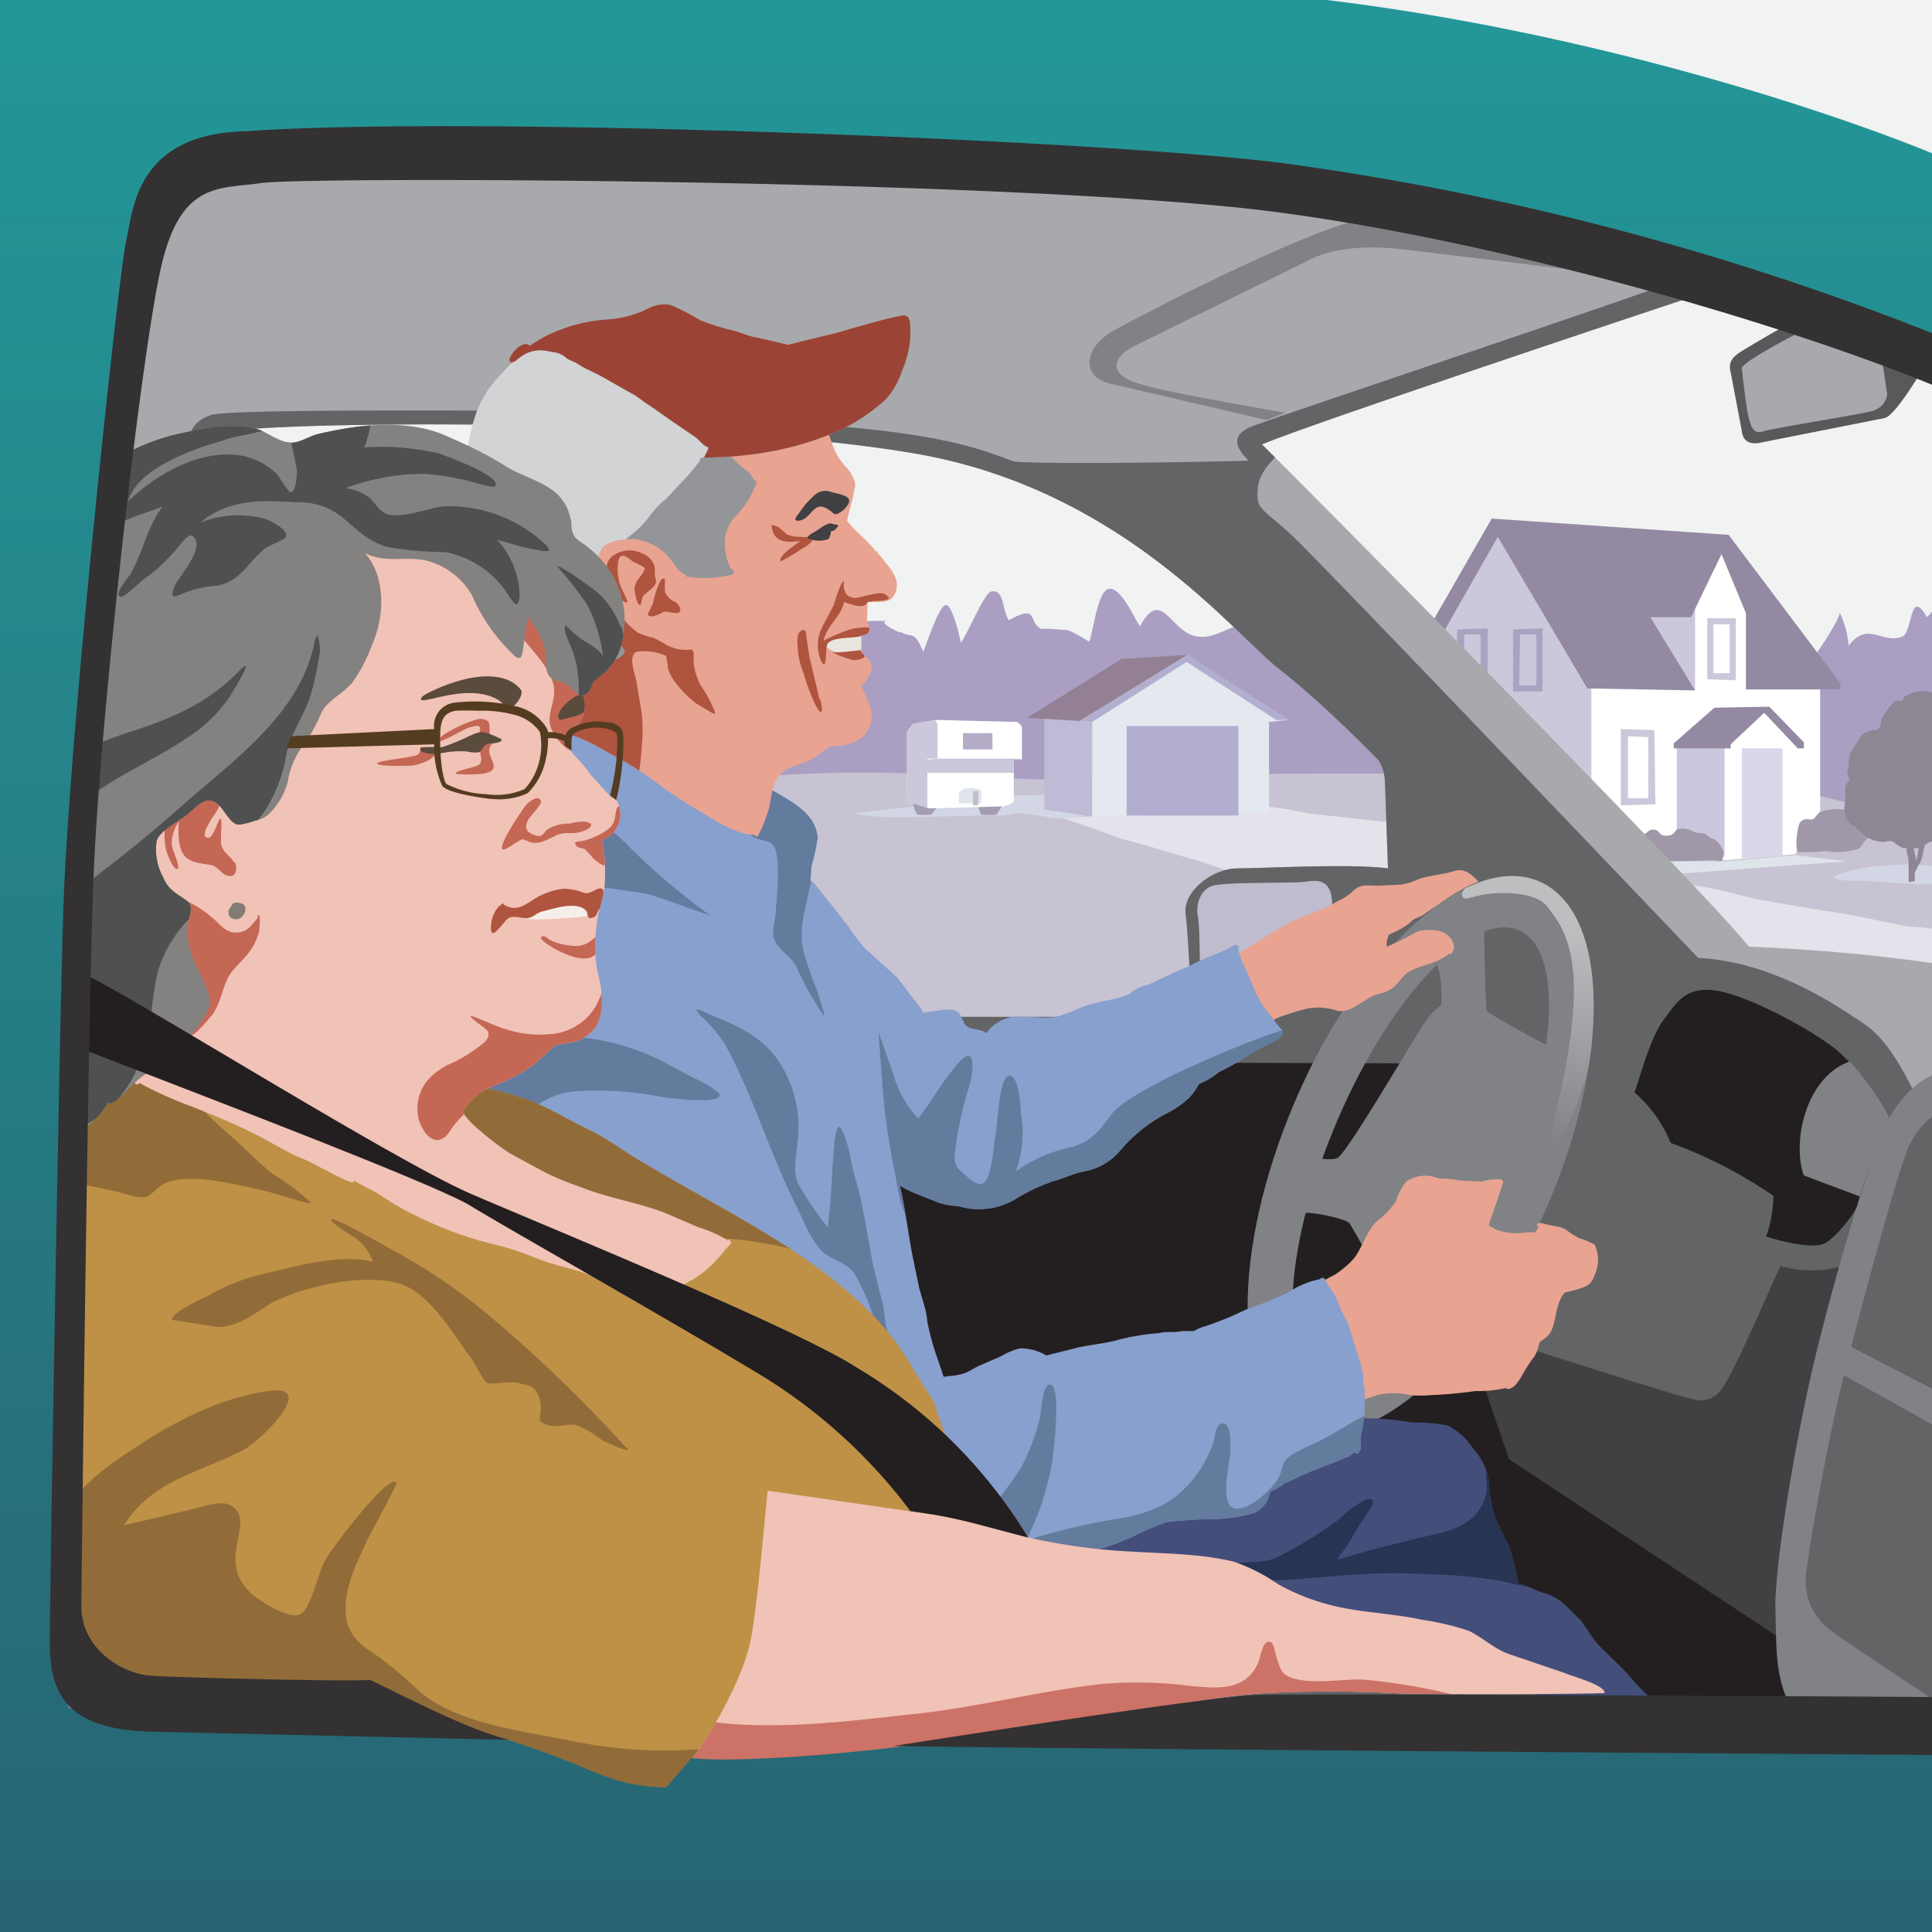 <svg viewBox="0 0 190 190" xmlns="http://www.w3.org/2000/svg"><rect x="0" y="0" width="190" height="190" fill="#808080" stroke="none"/><clipPath id="a"><path d="M0 0h190v190H0z"/></clipPath><clipPath id="b"><path d="M89.8 79c-.4 0-.6-.1-.6-.6V72a4.5 4.5 0 01.6-.8l2.2-.4 8 .2a1 1 0 01.5.5v3.2h-.8v4c0 .3-.6.5-1 .6l-7.3.2z"/></clipPath><clipPath id="c"><path d="M22.5 42.4c7-1 47.2-1.3 67.5 2.2s31.3 17.7 35.8 21.2 9.8 9 9.8 9a4.4 4.4 0 01.6 2.1l.3 8.5c-3.8-.5-12.3 0-14.8 0s-5.4 2.3-5.1 4.5.6 10.1.6 10.1H79.8l10.5 68.5H192V95a177 177 0 00-20-1.9c-4.8-6-44.4-46-47.9-49.4 4.8-2 35.9-12.4 43.8-15-1.9-.9-36.1-10-74.1-11.7s-78 .3-78 .3l-5 30.8z"/></clipPath><clipPath id="d"><path d="M151.4 86.7c-6.8-3-17.6 6.6-24 21.5s-6.3 29.3.5 32.2 17.6-6.6 24.1-21.4 6.3-29.3-.6-32.3zm-21.4 49c-4.4-2-3.7-13.4 1.6-25.7s13.3-20.5 17.8-18.5 3.7 13.4-1.6 25.6-13.3 20.5-17.8 18.6z"/></clipPath><linearGradient id="e" gradientUnits="userSpaceOnUse" x1="146.4" x2="150.9" y1="118.6" y2="91"><stop offset="0" stop-color="#6d6e71"/><stop offset="1" stop-color="#bcbec0"/></linearGradient><clipPath id="f"><path d="M163.3 168.2v-.1a.2.2 0 000-.2 28 28 0 01-3-3c-1.1-1.3-2.4-2.3-3.5-3.6l-1.3-1.9-1.4-1.4a5.2 5.2 0 00-2.5-1.4 31 31 0 00-2.3-.9 5.4 5.4 0 00-.3-1.4 14.4 14.4 0 00-.6-2.2l-1.4-2.9a16.7 16.7 0 01-.6-3.7 6 6 0 00-1.5-3 6.7 6.7 0 00-2.5-2.3 15.3 15.3 0 00-3.5-.3 25.7 25.7 0 00-3.8-.4l-4.2-.2a.2.2 0 00-.1.2 1.5 1.5 0 00-1-.2h-2.5a14.7 14.7 0 00-4.4 1.4 18.3 18.3 0 00-2 1.2l-2.2 1.1-2.1 1a21.5 21.5 0 01-2.5 1l-4.5 2.3a71 71 0 01-5.4 2.4c-1.4.6-2.9 1-4.3 1.7a12 12 0 01-2.2.6 1.5 1.5 0 00-1 .6.3.3 0 000 .3 1.6 1.6 0 001.3.3 12.6 12.6 0 013.4.3c2.4.5 4.7 1.3 7.1 1.6s4.6 1 7 1.3l3.7.5a36 36 0 013.7.9 50.6 50.6 0 016.6 1.8l3.3 1.4a28 28 0 003 .9c4.3.8 8.3 2.6 12.4 4a23.3 23.3 0 003.6.9 38.6 38.6 0 013.8 1.2 22.1 22.1 0 003.5.8 13.5 13.5 0 001.8 0h2a.4.4 0 00.4-.7z"/></clipPath><clipPath id="g"><path d="M134.1 136.4a8.4 8.4 0 00-.2-2l-.7-2.2a21 21 0 00-.7-2.2l-.6-1.1-.4-1.1c-.3-.7-.9-1.3-1.2-2a.3.3 0 00-.5 0 8.4 8.4 0 00-3.1 1.3 39.7 39.7 0 01-4.2 1.7 30.2 30.2 0 01-3.9 1.6 4.7 4.7 0 00-1.2.5h-1.2c-.7.2-1.5 0-2.2.2a22 22 0 00-3.8.6c-1.3.4-2.7.5-4.1.8l-3.2.8a5 5 0 00-2.6-.7 6.8 6.8 0 00-1.9.8l-2.3 1-.9.5a4.7 4.7 0 01-1.6.4l-.8.1-.5-1.5a26.4 26.4 0 01-1.1-3.9 8.3 8.3 0 00-.3-1.6l-.5-1.7-.7-3.4c-.4-2.2-.7-4.5-1.2-6.7a13.2 13.2 0 001.6.8l2.3.9a6.2 6.2 0 001.8.3 7 7 0 005.7-.7 17.4 17.4 0 013.3-1.6l.2-.1c1-.2 2.1-.8 3.2-1a6 6 0 003.6-2.1 15.1 15.1 0 014.7-3.7 9.1 9.1 0 002-1.4 5.7 5.7 0 001-1.4 7 7 0 002-1.2 16.6 16.6 0 002.5-1.4 25.5 25.5 0 012.7-1.5c.4-.2.8-.4 1-.8a.2.2 0 000-.3.1.1 0 000-.1 10.6 10.6 0 01-1.2-1.5 9 9 0 01-1.4-2.2l-1-2.3a11 11 0 01-.7-1.8v-.3a.3.3 0 00-.5-.2c-1.3.8-3 1.2-4.3 2l-1 .4-3 1.4a4.4 4.4 0 00-2 1 12.8 12.8 0 01-2.2.6 18.7 18.7 0 00-2.3.6 22.3 22.3 0 01-2.6 1c-1.4.2-2.9-.1-4.3 0a3.9 3.9 0 00-2.6 1.6c-.5-.4-1.2-.3-1.8-.6s-.5-1.3-1.2-1.6a3.5 3.5 0 00-1.8 0 8.4 8.4 0 00-1.4.2c-.2-.5-.7-1-1-1.4l-1.5-2-3.3-3a17.7 17.7 0 01-1.5-2l-1.4-1.8-1.3-1.6a10.7 10.7 0 00-.8-1 2 2 0 00-.3-.2l.1-1.4a21.7 21.7 0 00.6-2.7.2.2 0 000-.2c-.3-3-4-4-6-5.6a.3.3 0 00-.2 0v-.1a.3.3 0 00-.2 0c-.2-.2-.3-.4-.5-.4-.7-.4-1.4-.5-2-.8q-1.6-.9-3.3-1.6l-3.7-1.3a44.8 44.8 0 00-4.4-1.7 38.3 38.3 0 00-4.1-.7 3.9 3.9 0 00-1.5-.1c-.4 0-.7.3-1.1.3s-.5-.2-.8 0-.2.9-.3 1.3c-.3 1.7-.8 3.3-1 5a40.3 40.3 0 01-1 5.3 46 46 0 01-1.7 4.5L44.9 96l-1.2 2.7-.7 2.1a18.6 18.6 0 00-1.1 4 14.8 14.8 0 00-.2 2c0 .9-.2 1.7-.1 2.6a22 22 0 00.6 4.3 42.6 42.6 0 003.8 9.9l2.4 4.5 2.4 4a.4.4 0 00-.3.3c0 .5-.2 1 0 1.5a2.6 2.6 0 00.9 1l3.2 3a37.5 37.5 0 003.2 2.1c.6.5 1.2.8 1.9 1.2l2 1.5c2.5 1.5 5.4 2.6 8 4a41.6 41.6 0 003.8 2A34 34 0 0078 150a35.7 35.7 0 013.8 1 41 41 0 004.2 1c1.4.5 2.8.9 4.3 1.2a23.5 23.5 0 004.7.3 16.9 16.9 0 001.7 0 16.8 16.8 0 011.9-.2 20.6 20.6 0 004.3 0c1.2-.3 2.5-.4 3.8-.6a24 24 0 004.3-1.4 33.2 33.2 0 013.7-1.6 36.3 36.3 0 014.6-.3 16.1 16.1 0 004-.6 2.7 2.7 0 001.6-2.1 6 6 0 001.4-.8l2.6-1.2 2.6-1 1.2-.5a3.2 3.2 0 00.5-.4.3.3 0 00.4.1 1.3 1.3 0 00.2-.4.2.2 0 000-.2v-1a16.8 16.8 0 00.4-2.3v-2.7z"/></clipPath><clipPath id="h"><path d="M86.1 54.2c-.7-1-2-1.9-2.8-3l.2-.8.3-1.2a4.5 4.5 0 00.2-1c.4-.8-.5-2-1-2.5a5.7 5.7 0 01-1.2-2.2l-.6-1.6a.2.2 0 000-.2c-.1-1.3-.8-1.7-2.1-1.9a12 12 0 00-2.9.5l-2.9.5a33 33 0 00-10.8 4 13.5 13.5 0 00-6.2 8 9 9 0 000 5 13.2 13.2 0 01.4 2.8 20.8 20.8 0 01.2 2.2c0 2.2-1.4 4.1-1.9 6.2-.2 1-1.4 2.9.4 2.9a11 11 0 001.7.7 25.6 25.6 0 012.7 1.4 34 34 0 014.8 3 41.7 41.7 0 004.6 3c1.4.9 3.2 2 4.9 2.1a.1.1 0 00.1 0c0 .2.4.2.4 0a4.9 4.9 0 01.3-.6 15.4 15.4 0 00.6-1.6c.4-1.2.3-2.7 1.2-3.7s2.4-1 3.4-1.7l1-.7.5-.4c1.3 0 3-.3 3.7-1.5a3.1 3.1 0 00.4-2 13.2 13.2 0 00-1-2.4c.5-.6 1-1.1 1-1.9s-.7-1-1.1-1.6a.5.5 0 00.1-.4 7.8 7.8 0 000-1.1l.4-.1a.6.6 0 00.4-.7 2.9 2.9 0 00-.2-.5 4.5 4.5 0 010-1v-1a2.6 2.6 0 01.8 0c.4 0 1 0 1.4-.2a1.8 1.8 0 00.7-1.3.1.1 0 000-.1c.1-1.2-1.4-2.5-2-3.4z"/></clipPath><clipPath id="i"><path d="M89 31c-.8 0-6 1.5-6.6 1.7l-3.3.8-1.6.4-3-.7c-.8-.1-1.6-.5-2.4-.7a21.3 21.3 0 01-3.2-1A26.4 26.4 0 0066 30a3.3 3.3 0 00-2.2.3 10.3 10.3 0 01-3.9 1.1 15.4 15.4 0 00-5 1.1 12 12 0 00-2.5 1.3l-.3.2a.6.6 0 00-.7-.1 1.8 1.8 0 00-.8.6 2.3 2.3 0 00-.5.8.6.6 0 00.1.5L49.1 37a10.2 10.2 0 00-2.4 4 19.3 19.3 0 00-.7 3 3.6 3.6 0 00-.2 1l-.1.7a5 5 0 000 1.4 37.8 37.8 0 001 5.3 18 18 0 002.2 5l1.6 2a10 10 0 001.4 1.9.4.4 0 00.4 0 .2.2 0 00.2 0 4 4 0 001.6-.9 12.3 12.3 0 001.5-1.1 26.6 26.6 0 003-2.8.2.2 0 000-.2.3.3 0 00.2-.2 7.5 7.5 0 010-1.1 2.5 2.5 0 01.6-1.3 3.7 3.7 0 011.6-.6h.2a.3.3 0 00.1 0h.1a10.4 10.4 0 002.3-2.1l4.1-4.4 1.3-1.6c4.9 0 10.1-.9 14.5-3.2a19.6 19.6 0 003.5-2.5 8 8 0 001.6-2.8 10.8 10.8 0 00.8-3c0-.5.2-2.4-.4-2.4z"/></clipPath><clipPath id="j"><path d="M97.9 153.7c0-.7-.8-1.6-1-2.3l-1.2-3.5c-1-2.5-1.8-4.9-2.9-7.2l-1-2.9-1.9-3a26 26 0 00-3.9-5.3c-6.3-6.5-14.6-10.3-22.3-14.9-2-1.1-3.7-2.5-5.8-3.5s-4.1-2.3-6.2-3a31 31 0 00-7.1-1.6 50.5 50.5 0 00-7.4-.6h-7.5c-2.5 0-4.8-.7-7.2-.8-2.2-.1-4.5-.4-6.7-.4-2.4 0-4.9-.4-7.2-.3-1.7.1-1.3 1-1.4 2.5v4c0 2.7.3 5.3.2 7.9-.1 4.6-.7 9.1-1 13.7-.2 4.8-.1 9.6 0 14.5 0 2.6-.4 5.1-.4 7.7l-.1 3.5c-.1 1.2.3 2.2.2 3.3a26 26 0 00.3 3c0 .5-.6 1.5 0 1.7.3.1.4-.1.6-.1a12.6 12.6 0 011.6-.2l3.7.2h7.3c2.7-.2 5.3 0 7.9-.2s5-.1 7.6-.2a8.2 8.2 0 011.7-.1 4 4 0 011.4.7l3 1.7a24.5 24.5 0 006.6 2.5 67 67 0 017 2.3c2.2.8 4.3 2 6.6 2.5a24 24 0 004 .6 45 45 0 004.2-5c.7-1 2.7-2.6 3.2-3.6a12.4 12.4 0 00.6-1.4 11.8 11.8 0 01.6-2c.4-.7 2-.7 2.8-.8l3.7-.8a60.9 60.9 0 0014.2-4.8c1.6-.9 3.3-2 3.2-3.8z"/></clipPath><clipPath id="k"><path d="M157.8 166.5c.1-.8-3.4-1.7-4-2l-5.3-1.8c-1.5-.5-2.6-1.6-4-2.3a25.9 25.9 0 00-4.6-1.1c-3.2-.7-6.5-.7-9.6-1.6a21.5 21.5 0 01-4.6-1.9 17.8 17.8 0 00-4.3-2.2c-3.2-.8-6.6-.8-9.9-1a59.5 59.5 0 01-10.4-1.4c-3.2-.8-6.4-1.8-9.7-2.3l-15.9-2.3c-.3 2.6-1 11.4-1.7 14.8s-3.5 8.6-5.7 11.5c3.8.9 16.2-.5 23.1-1.5 3.8-.5 7.5-1 11.2-1.7 3.4-.6 6.8-1.3 10.3-1.7 4-.5 7.9-1.3 12-1.5s8-.2 12 0 19.7.1 21.1 0z"/></clipPath><clipPath id="l"><path d="M71.6 122a12.1 12.1 0 00-2.9-1.3l-3.5-1.5c-2.7-1-5.5-1.4-8.2-2.5a29 29 0 01-3.4-1.4l-3.5-1.9a28.4 28.4 0 01-3-2.3 8.6 8.6 0 01-1.3-1.3 3 3 0 01-.3-.5 6.3 6.3 0 011-1.2 5 5 0 011.8-1.2 15.1 15.1 0 001.8-.8 11.5 11.5 0 003.1-2l1.4-1.3a6.1 6.1 0 001-.2 4 4 0 002.9-1.5c1.1-1.6.7-3.9.2-5.8a16 16 0 010-4.5c.1-1 .4-1.8.6-2.7a9.3 9.3 0 00.2-2.4 12 12 0 00-.3-3l.3-.2a2.7 2.7 0 001-4 .1.1 0 00-.3 0l-.1-.1-2-2.2a14.5 14.5 0 00-1.6-1.9l-1-1.2.5-.6a13 13 0 00.9-1.3 3.1 3.1 0 00.6-2.2 5.4 5.4 0 00-.5-1.5 10 10 0 01-.5-2.1 21.4 21.4 0 01-.4-3 .2.2 0 000-.2 5.8 5.8 0 00-.5-1.8 4 4 0 00-.7-1.7 38.7 38.7 0 00-2.8-3.5 6.6 6.6 0 00-1.6-1.2 23.3 23.3 0 01-2-1.3 18.3 18.3 0 00-2-1 15.8 15.8 0 00-2-1A52.8 52.8 0 0035 48a18 18 0 00-4.7-.1 15.7 15.7 0 00-4.3.7c-.8.4-1.9 1-1.9 2a4.5 4.5 0 00.7 1.8l1 2.1c1.8 3.2 1.3 7.1 0 10.4-1.2 3.4-3.9 5.8-6 8.6A37.6 37.6 0 0116 77c-.8.7-1 2-1.3 2.9a36 36 0 00-1.3 5.5l-.4 2.7c-.2 1 0 1.8 0 2.7a7.8 7.8 0 00-.2 1l.2 1.2a4.2 4.2 0 00.2 1.6c.7 1.6 2 3.4 2 5.2a.3.3 0 000 .2 12.4 12.4 0 01-.8 3.7 11 11 0 01-.8 2 2 2 0 00-.3.6c-.2.3.3.5.4.2a38 38 0 005.1 2.3c2 .8 4 1.6 5.8 2.5 1.7.8 3.2 1.8 5 2.6.9.3 1.6.8 2.5 1.2a17.5 17.5 0 002.5 1.2.2.2 0 00.2-.2c1 .6 2 1 3 1.7a26.2 26.2 0 003.6 2 36 36 0 007.7 2.7 30 30 0 013.8 1.3c1.3.5 2.6.8 4 1.2l4.1 1.4a23 23 0 004 1.1s.1-.1 0-.1H65a3.8 3.8 0 001.5-.7l1.7-.9a10.8 10.8 0 002-1.6l.9-1a5.3 5.3 0 01.7-.8.3.3 0 00-.2-.5z"/></clipPath><clipPath id="m"><path d="M60.8 57.7a9.8 9.8 0 00-3.7-4.4c-.5-.4-.6-.4-.8-1s0-.9-.2-1.3a4.5 4.5 0 00-1.4-2.5c-1.5-1.3-3.8-1.8-5.2-2.8a39 39 0 00-5.1-2.6c-4-2-9-1.4-13.2-.4-.8.2-2 1-2.7.8-1 0-2.2-1-3.2-1.3-2.4-.6-4.6-.2-7 .3A21 21 0 007.7 48c-1.3 1.4-1 4-1.4 5.8a53.2 53.2 0 00-1 6.9c-.4 4.7-.8 9.3-1 14s0 9.6-.7 14.3l-.7 4.2a15.7 15.7 0 00-.5 3.3c0 1 1 2 1.6 2.8a16.4 16.4 0 011.4 3.2c.8 2.2 2.1 4.7 2.2 7 0 .9-.1 2.2 1 1.3.4-.3 2-2 2-2.4.4.6 2.1-1.4 2.4-1.7a18.5 18.5 0 013-2.2 10.8 10.8 0 002.6-2.5 9.8 9.8 0 002-3c.2-1.3-.6-2.4-1-3.4a9.6 9.6 0 01-1.2-4.2c0-1 .8-2.2 0-2.8-1.1-.8-1.8-1-2.4-2.4a5.7 5.7 0 01-.6-3.5c.3-1 2-1.8 3-2.6s1.7-1.8 2.8-1.2c.8.5 1.4 2.2 2.3 2.2a7.4 7.4 0 001.6-.4 2.6 2.6 0 001.5-.8 7 7 0 001.7-3 8 8 0 011.3-3.3 15 15 0 002-3.5c.6-1.2 2-1.8 3-2.9a15.7 15.7 0 002-3.8c1.2-2.7 1.4-6.6-.7-9 2 1 3.9.3 5.9.7a7.3 7.3 0 014.6 3.4 17.4 17.4 0 003.5 5.3c.7.7 1.3 1.5 1.5.3l.5-3.4a9.9 9.9 0 011.6 2.8c.3.9 0 2 .4 2.8s1.2.6 1.8 1c.8.5 1.3 1.7 2.2.7.3-.3.3-.8.5-1l1-.8a6.5 6.5 0 001.4-1.9 9 9 0 000-6.6z"/></clipPath><linearGradient id="n" gradientUnits="userSpaceOnUse" x1="95.2" x2="95.2" y1="216.3" y2=".8"><stop offset="0" stop-color="#285d6d"/><stop offset="1" stop-color="#239798"/></linearGradient><g clip-path="url(#a)"><path d="M-1.2-2.1h193.5v68.9H-1.2z" fill="#f1f2f2"/><path d="M192.5 78.7c-1.6 0 1.2-20.6-.5-20.2-1 .1-1.6 1.3-2.5 2.2-1.7-3-1.4 1.4-2.4 1.9-2 .8-3.4-1.6-5.3.9a9.2 9.2 0 00-.9-3.3c.3.4-3.2 5.7-4 6.2-2.5 1.2-6.2 1-8.9 1.2-8.3.3-16.6-.5-24.9-1.3a60.3 60.3 0 01-11.6-2c-2.6-.7-5.5-2.6-8.1-3-2.1-.2-3.7 1.6-5.6 1.3-2.7-.3-3.5-5-5.7-1-.5-.7-1.8-3.8-3-3.7s-1.6 4.5-2 5.2a16 16 0 00-2-1.1c.2 0-3-.3-2.6-.1-1.5-.6-.2-2.6-3.3-.9-.7-1.1-.4-3.2-1.8-2.8-.6.2-2.4 4.4-2.9 5 0 0-.8-3.8-1.5-3.7s-2 4.2-2.2 4.6c-1-2.3-1-1.2-2.3-2 .6.5-2.7-1.1-1.1-1-2-.2-7.2.3-9.2 1.3-3.5 2-.9 6.2-3.4 9.2-.9 1-6.4 2.8-5 5.2.7 1.4 15.3.4 16.7.5 8.2.2 16.5-.5 24.7-.5h59c1 0 2.8-.1 3.6.3 1.3.6 1.2 2 2.1 2.4 4.4 2.3 13.2-.9 16.6-.8zm-.6-19.2a22.7 22.7 0 01.1 5.1c0-1.3-1-4 0-5z" fill="#aa9fc2"/><path d="M193 88.6c.2-1.3-1-9-1.6-9.4-1.7-1.4-8.3.2-10.7-.5a100.2 100.2 0 00-31-2.8c-7.9.3-16 .1-23.9.2-4.7.1-9.4-.2-14 .2a80.9 80.9 0 01-11 .3c-8.7-.5-17.2-1-26-.2-2.1.1-2.6.3-3 2s.5 6 .8 7.8a24.5 24.5 0 002.3 7.5c1.9 4 4 7.7 8.5 9 5.6 1.7 11.8.6 17.5 1 5.3.4 11 1.1 16.2.2s10.2-2.3 15.5-3.1c13-2 25.9-1.4 39-1 6 .3 12.2.7 18.2 0 3-.3 2.8 0 3-3 0-3-.3-5.3.2-8.2z" fill="#c7c3d2"/><g fill="#d3d6e5"><path d="M191.2 85.4c-.4-.3-1.4-.2-1.8-.3a22 22 0 00-3.7 0 16.7 16.7 0 00-2.6.3c-.1 0-3 .6-2.7.9.4.4 2 .3 2.7.3l4.3.3c.8 0 2.5.2 3.2-.1.5-.3 1.3-.9.5-1.4zM106.8 79.8c-1.4-1.6-2.4-1.7-4.4-1.6-.8 0-8.4 0-8.3.8 0 .3 6 1 6.5 1l3.5.5c.1 0 3.3 0 2.8-.7z"/><path d="M100 79.9a24.2 24.2 0 00-5.6-.8 44.6 44.6 0 00-5.3.3 122.4 122.4 0 00-5 .6c2.7.6 5.7.3 8.5.3l4-.1h2c.3 0 1.8-.2 1.4-.3z"/></g><path d="M192 92.5c-.1-1.5-4-1.2-5-1.5-2.5-.5-5-1.1-7.4-1.4l-6.5-1.1c-2.4-.5-5-1.4-7.4-1.5a42.5 42.5 0 01-4.6-.8c-2.3-.4-4.6-.6-6.9-1.2-4.7-1.2-9.6-1.5-14.4-2.5 1-1.6-3.1-1.6-3.8-1.7l-7.3-.8c-1.4-.3-3-.6-4.3-.7a43.8 43.8 0 00-6.8.2l-7.2.5-5.8.5 3 1 2.7 1c2.5.6 5.1 1.5 7.7 2.2 2.2.7 4 1.6 6.3 1.5l6.8-.1c1.9 0 4.1.3 6 0 1-.2 1-.5 1.6-1.4s-.3-.4.6-.6a6.7 6.7 0 012.2.2c4.8.6 9.5 1.6 14.2 2.3l6.7 1.3a8.6 8.6 0 012.7.8 14.5 14.5 0 012.9 2.6 24.3 24.3 0 002 2.3c1 .8 2 .7 3.2.8l8 .7c2.7.2 5.2.6 7.8.7.5 0 2.5.5 2.8.1s0-2.6-.1-3c.2.1.4 0 .4-.4z" fill="#e5e2eb"/><path d="M141.4 62.8l6-10.3 22.6 1.2 9 14V83h-2.2l-.2 1-7 .6-4.7-1.3-10.1.2z" fill="#fff"/><path d="M156.5 77.4V67.3l-8.8-15.4-1.1.4-5.3 9.8z" fill="#ccc8db"/><path d="M169.6 73.3v11l-4.7-.9V73.2z" fill="#cbc7df"/><path d="M166.7 67.9v-8.5h-5.6l3 6.6z" fill="#ccc8db"/><path d="M140.9 61.1l5.8-10.1 23.3 1.6 11 14.6v.6h-9.3v-7.5l-2.4-5.8-3 6.2h-4l4.4 7.2-10.6-.2-8.8-14.9-5.3 9.3zM174 69.5l-5.4.1-4 3.5v.5h5.6v-.4l3.3-3.1 3.3 3.5h.6V73z" fill="#9489a2"/><path d="M169.5 83.8a2.4 2.4 0 00-.8-1.2l-.5-.2-.5-.4c-.4-.1-.9 0-1.3-.3a2.1 2.1 0 00-1.2-.2c-.4 0-.4.3-.8.6a1.5 1.5 0 01-1 0c-.3-.2-.4-.6-.9-.5-.3 0-.4.2-.6.3.5-.3-1 .7-.5.1-.5.5 1 1.6 1.3 2 .8 1 1.7.7 3 .7l2.7-.1c.5 0 .9.3 1-.1a7.8 7.8 0 00.1-.7zM183.8 82a2.3 2.3 0 00-.2-1.1c-.2-.3-.6-.5-1-.7a2.9 2.9 0 00-2.2-.6 4 4 0 00-1.5.3l-.5.6c-.2.2-.6 0-1 .1-.4.2-.5.4-.6 1s-.3 1.9.1 2.2h1.1l1.7-.1a6.6 6.6 0 003-.2c.4-.2.4-.5.7-.8s.4-.2.4-.8z" fill="#a097a9"/><path d="M191.5 71.5a7.7 7.7 0 000-1.7 3.3 3.3 0 00-.8-1 .3.3 0 000-.3 2.5 2.5 0 00-1.9-.5 2.8 2.8 0 00-1.1.3 2.2 2.2 0 00-.5.3l-.1.3h-.5c-.3 0-.7.5-.9.8a6 6 0 00-.7 1.1c0 .2 0 .6-.2.8-.2.3-.6.1-1 .3a1.7 1.7 0 00-.8.5 8.6 8.6 0 00-.6 1 4 4 0 00-.5.8 5.8 5.8 0 00-.1 1.1c0 .3-.2.5-.1.8a2 2 0 00.2.6 1.6 1.6 0 00-.4.6 2.1 2.1 0 000 .8c0 1-.4 1.8.3 2.7a.9.9 0 00.5.4h.1l.1.2a1.4 1.4 0 00.5.4 3 3 0 001.5.9 3.8 3.8 0 00.7.1c.3 0 .7-.2 1 0s.6.5 1 .6a2.6 2.6 0 00.3 0v.4a3.6 3.6 0 01.2.9v1.9a.1.1 0 00.2.1 1 1 0 01.4 0 .1.1 0 000-.1v-.7a4.8 4.8 0 01.5-1 2.8 2.8 0 00.3-1l.2-.8a1.3 1.3 0 01.3-.2c.5-.3.8 0 1.2-.4.5-.2.5-1 .5-1.6l.2-4.6a38.3 38.3 0 000-4.8zm-2.8 11.8a6 6 0 01-.2 1.1l-.1.3v-.3l-.2-1a3.6 3.6 0 00.5 0z" fill="#8e8693"/><path d="M163.4 84.7h6.3l6.9-.6 5 .6L164 86z" fill="#dfe4ea"/><path d="M170.7 66.9l-2.8-.1v-6h2.8zm-2.2-.7h1.6v-4.8h-1.6zM159.4 79.2v-7.5l3.3.1.1 7.3zm.7-6.8v6.1h2v-6z" fill="#ccc8db"/><path d="M171.3 84.4V73.6h4v10.6z" fill="#d9d7e8"/><path d="M151.7 68h-2.9v-6.1l2.9-.1zm-2.3-.6h1.7v-5h-1.6zM146.3 68h-3v-6.1l3-.1zm-2.3-.6h1.6v-5H144z" fill="#a9a3bf"/><path d="M107.4 80.3V71l-1.7.1 11-6.7 10 6.4-1.9.2v8.9z" fill="#e4e8ef"/><path d="M107.4 80.3V71l-4.7-.4v9z" fill="#bfbad5"/><path d="M101 70.6l5.2.3 10.6-6.5-6.5.4z" fill="#938094"/><path d="M106.2 70.9l10.6-6.5 9.9 6.4h-1.2l-8.8-5.7-9.3 5.9zM110.8 80.2v-8.8h11v8.8z" fill="#b2aecf"/><path d="M89.8 78.7a2.3 2.3 0 00.4 1.4 5.2 5.2 0 001.4 0 5.6 5.6 0 00.7-1zM96.2 78.7a2.4 2.4 0 00.3 1.4 5.2 5.2 0 001.5 0 5.2 5.2 0 00.6-1z" fill="#a39cb4"/><g clip-path="url(#b)"><path d="M89.8 79c-.4 0-.6-.1-.6-.6V72a4.5 4.5 0 01.6-.8l2.2-.4 8 .2a1 1 0 01.5.5v3.2h-.8v4c0 .3-.6.5-1 .6l-7.3.2z" fill="#fff"/><path d="M91.2 80.6v-6h1v-3.4a1 1 0 00-.7-.6 13.7 13.7 0 00-2.4.3l-.9 2.8.5 5.3z" fill="#ccc8db"/><path d="M91.2 74.7l1-.1h8.2L100 76h-9z" fill="#ccc8db"/><path d="M94.7 72.1h2.9v1.6h-2.9z" fill="#b4acc6"/><path d="M94.3 79v-.9c0-.3.5-.6 1.1-.6s1.1.1 1.1.4V79z" fill="#dfe4ea"/><path d="M95.7 77.8h.5v1.4h-.5z" fill="#bfbcce"/></g><g clip-path="url(#c)"><path d="M22.5 42.4c7-1 47.2-1.3 67.5 2.2s31.3 17.7 35.8 21.2 9.8 9 9.8 9a4.4 4.4 0 01.6 2.1l.3 8.5c-3.8-.5-12.3 0-14.8 0s-5.4 2.3-5.1 4.5.6 10.1.6 10.1H79.8l10.5 68.5H192V95a177 177 0 00-20-1.9c-4.8-6-44.4-46-47.9-49.4 4.8-2 35.9-12.4 43.8-15-1.9-.9-36.1-10-74.1-11.7s-78 .3-78 .3l-5 30.8z" fill="#a7a9ac"/><path d="M84.3 98.9h31.3l-.2-14.2 19.2-.4v-8.9L89.8 47.1S18 46.5 18 45.8c.2-2.7.8-4.4 2.8-5s27.4-.4 33.1-.4 25 1 33.2 2 10.8 2.4 12.7 3c3.8.3 20.7 0 23-.1-.9-.9-2.2-2.4.4-3.4s38.2-12.9 40.8-14a18.4 18.4 0 015.5 1.5c-4.2 2.3-43.1 14.8-43.1 14.8s-2.5 1.6-2.7 3.8.4 1.9 3.3 4.6 40 41.6 40 41.6c7.6.4 13.9 4.9 16.2 6.4s3.8 4.4 4.9 6.5c1.9-1.7 3-1.7 4-1.7.2 5.5-.1 63.1-.1 63.1l-118.6-1z" fill="#636466"/><path d="M84.1 104.4l61.7.2-12.7 24-19 7-24.9 3.2zM131.6 139.4l13.5-8.7c.9 2.5 2.7 8.2 3.5 9.4a10.9 10.9 0 003.6 4c2 1.2 19 13.6 23 16.6a72.6 72.6 0 012 7.2l-16.8.1-18.8-12zM160.8 107.3c.4-1.1 1.5-5.3 2.8-7s2.2-3.5 5.6-2.8 9.7 4.2 11.7 6 4.8 5.6 5.3 7.7a54.6 54.6 0 00-2.8 5.9c-.7 2-2.8 4.6-4 5.2s-4.9-.4-5.7-.7a12.7 12.7 0 00.7-4 45 45 0 00-10.1-5.2 13 13 0 00-3.6-5z" fill="#231f20"/><path d="M126.4 40.6c-3.8-.7-12.3-2.1-14.8-3s-2.3-2.4 0-3.6l16.9-8.3c2.3-1.3 5.7-1.6 9.3-1.2l20.7 2.5s-18.2-5.5-22.8-5.7-24 10-25.8 11c-3.4 1.7-3.8 4.9-.4 5.5l15 3.5z" fill="#808285"/><path d="M118 95.5s0-4.5-.2-5.4.1-2.6 1.5-3 8-.2 9.2-.4 2.4-.1 2.5 2a12.2 12.2 0 01-.7 4.4z" fill="#bfbcce"/><path d="M150 132.5s15.5 5 16.5 5.1a2.5 2.5 0 003-1.3c1.1-1.5 4.2-8.8 5.6-11.8a11.2 11.2 0 006.5-.1c-.7 3.3-2.8 12.4-4 19.4s-1.2 18.2-1.2 18.2l-28-18.5-3.4-10z" fill="#414042"/><g fill="#808285"><path d="M191.3 105.3c-2 .4-4.2 2.2-5.6 4.8s-4.5 12.7-6.8 21.8-4.4 22.2-4.3 26.3 0 6.2 1.2 9.1c1.8.3 15 .3 15 .3-.4-.3-9.9-6.5-11.2-7.6a6.1 6.1 0 01-2-5.1c.2-2.2 2.1-13.1 3.7-19.5s5.4-20.5 6.4-22.6a7.4 7.4 0 013.1-3.5c.7-.4.5-4 .5-4z"/><path d="M180 134.5l11.3 6.3.1-3.5-10.8-5.6zM146 91c-.1.4.1 8.1.2 8.4.6.6 6.5 3.7 6.5 3.7s-4 15.8-6.4 19.4-8.8 6.4-8.8 6.4-4.4-8.1-4.8-8.6-4-1.2-4.8-1 .2-5.2.5-5.4 2.2.3 3.1 0 8-12.6 8.8-13.6a5.3 5.3 0 011.4-1.4c.2-.8 0-3.9-.6-4.3S146 91 146 91zM187.7 112.8a5.8 5.8 0 013.1-3.5l.5-4M183 117.7l-5.6-2.1c-1.2-3.3.2-9.7 4.5-11.2a25.7 25.7 0 013.9 5.5 79.9 79.9 0 00-2.9 7.8z"/></g><g clip-path="url(#d)"><path d="M151.4 86.7c-6.8-3-17.6 6.6-24 21.5s-6.3 29.3.5 32.2 17.6-6.6 24.1-21.4 6.3-29.3-.6-32.3zm-21.4 49c-4.4-2-3.7-13.4 1.6-25.7s13.3-20.5 17.8-18.5 3.7 13.4-1.6 25.6-13.3 20.5-17.8 18.6z" fill="#808285"/><path d="M146.8 85.7c-2 .6-3.2 1.9-3 2.4s.5.2 2-.1 5.2-.4 6.4 1.2 3.2 3.9 2.4 11.4-2.8 12.1-2.3 12.8 3.9-6 4.4-11.2c.5-5 0-10.7-1.8-13.2-2.4-3.4-4.5-3-6-3.1l-2.1-.2z" fill="url(#e)"/></g></g><g clip-path="url(#f)"><path d="M163.3 168.2v-.1a.2.2 0 000-.2 28 28 0 01-3-3c-1.1-1.3-2.4-2.3-3.5-3.6l-1.3-1.9-1.4-1.4a5.2 5.2 0 00-2.5-1.4 31 31 0 00-2.3-.9 5.4 5.4 0 00-.3-1.4 14.4 14.4 0 00-.6-2.2l-1.4-2.9a16.7 16.7 0 01-.6-3.7 6 6 0 00-1.5-3 6.7 6.7 0 00-2.5-2.3 15.3 15.3 0 00-3.5-.3 25.7 25.7 0 00-3.8-.4l-4.2-.2a.2.2 0 00-.1.2 1.5 1.5 0 00-1-.2h-2.5a14.7 14.7 0 00-4.4 1.4 18.3 18.3 0 00-2 1.2l-2.2 1.1-2.1 1a21.5 21.5 0 01-2.5 1l-4.5 2.3a71 71 0 01-5.4 2.4c-1.4.6-2.9 1-4.3 1.7a12 12 0 01-2.2.6 1.5 1.5 0 00-1 .6.3.3 0 000 .3 1.6 1.6 0 001.3.3 12.6 12.6 0 013.4.3c2.4.5 4.7 1.3 7.1 1.6s4.6 1 7 1.3l3.7.5a36 36 0 013.7.9 50.6 50.6 0 016.6 1.8l3.3 1.4a28 28 0 003 .9c4.3.8 8.3 2.6 12.4 4a23.3 23.3 0 003.6.9 38.6 38.6 0 013.8 1.2 22.1 22.1 0 003.5.8 13.5 13.5 0 001.8 0h2a.4.4 0 00.4-.7z" fill="#434e7b"/><path d="M151.6 154.4a9 9 0 00-.8-1.4c-.4-.6-1-1-1.4-1.5a7.6 7.6 0 01-1.7-3.4c-.1-.7.1-3.4-.9-3.7-.7-.2-.7.8-.6 1.3a4.1 4.1 0 01-.2 1.8c-1.1 2.7-3.8 3.2-6.3 3.7l-4.8 1.2-3.4 1a12.8 12.8 0 011-1.4c.6-1 1.1-2 1.8-2.9.3-.5 1.5-2 0-1.6a10 10 0 00-2.6 1.9 40 40 0 01-6 3.7c-1.4.7-3 .4-4.5.7a2.8 2.8 0 00-1.7.5c-.5.7.1 1 .7 1a15 15 0 003.4.3l.9-.2h1.7c4.5-.3 9-.9 13.6-.6a52.6 52.6 0 018 .7 14.8 14.8 0 003.4.6c1.2 0 .9-.8.4-1.7z" fill="#283454"/></g><path d="M176.5 31.6c-1.2.5-4 2.2-5 2.8s-1.6 1.1-1.3 2.2l1.1 5.8c.1 1 .8 1.4 2 1.1l12.1-2.4c1.1-.4 3.5-4.5 3.5-4.5z" fill="#58595b"/><path d="M171.3 36.2c.1-.7 6.2-3.8 6.2-3.8l7.5 2.4.6 4a2 2 0 01-1.4 1.6c-.9.3-9.8 1.7-10.7 2s-1.2-.1-1.5-1.2-.7-5-.7-5z" fill="#a7a9ac"/><path d="M156.9 122.5a.9.9 0 00-.5-.3 4.5 4.5 0 00-1-.4 6.3 6.3 0 01-1.3-.8c-.7-.5-1.6-.4-2.4-.7h-.2a.2.2 0 00-.2 0 .1.1 0 000 .3 2 2 0 01-.2.4l-.2.2a7.5 7.5 0 00-.9 0 5.3 5.3 0 01-2.9-.3l-.7-.4 1.4-4.1a.3.3 0 00-.2-.4 4.7 4.7 0 00-1.9.2l-2.2-.1a8.2 8.2 0 00-2-.2 3.3 3.3 0 00-3.2.3 5.2 5.2 0 00-1 1.9 7.7 7.7 0 01-1.9 2c-1 1-1.4 2.5-2.2 3.6a8.9 8.9 0 01-2 1.7 13 13 0 00-1.7 1 .1.1 0 000 .1l-.1.2c-.2.9.2 1.2.5 2a23.2 23.2 0 01.7 2.6 26.3 26.3 0 01.4 6.9c0 .3.4.4.6.2a5 5 0 001.5-.4l2.3-.8a7.3 7.3 0 013.3 0 10 10 0 002 0 43.8 43.8 0 004.4-.4 12 12 0 003-.3.2.2 0 00.2.1c.7 0 1.3-1.2 1.6-1.7a11.5 11.5 0 011-1.5 4 4 0 00.5-1.4l.4-.3a2 2 0 00.8-.9c.5-1.2.4-2.7 1.3-3.7a10.2 10.2 0 001.2-.3c1-.3 1.4-.4 1.8-1.6a3.4 3.4 0 000-2.6zM136.6 91.9a8.7 8.7 0 002-1.1c.7-.7.8-.4 1.6-1l2.2-1.5a16.9 16.9 0 013-1.6c-1-1.1-1.7-1.3-2.5-1-1 .3-2.5.4-3.5.8a6.5 6.5 0 01-1.6.5l-2.3.1c-1 0-1.7-.2-2.4.5a5.6 5.6 0 01-1.5 1l-1.3.7c-1.1.5-2.7 1-3.8 1.6l-5.6 3.4c-.5.4 2.2 6.9 2.3 7s2.2-1.2 3-1.4a23.9 23.9 0 012.3-.7 5.8 5.8 0 013 .2c1.4.3 2.6-1.2 3.9-1.6a4 4 0 001.5-.6c.7-.5 1-1.3 1.8-1.7 1.3-.7 2.6-.7 3.8-1.7a.2.2 0 00.2 0c.8-.8-.2-2-1-2.2a4.6 4.6 0 00-2.3 0 30.5 30.5 0 01-3 1.5 1.3 1.3 0 010-.6 5.9 5.9 0 01.2-.6z" fill="#e8a391"/><g clip-path="url(#g)"><path d="M134.1 136.4a8.4 8.4 0 00-.2-2l-.7-2.2a21 21 0 00-.7-2.2l-.6-1.1-.4-1.1c-.3-.7-.9-1.3-1.2-2a.3.3 0 00-.5 0 8.4 8.4 0 00-3.1 1.3 39.7 39.7 0 01-4.2 1.7 30.2 30.2 0 01-3.9 1.6 4.7 4.7 0 00-1.2.5h-1.2c-.7.2-1.5 0-2.2.2a22 22 0 00-3.8.6c-1.3.4-2.7.5-4.1.8l-3.2.8a5 5 0 00-2.6-.7 6.8 6.8 0 00-1.9.8l-2.3 1-.9.5a4.7 4.7 0 01-1.6.4l-.8.1-.5-1.5a26.4 26.4 0 01-1.1-3.9 8.3 8.3 0 00-.3-1.6l-.5-1.7-.7-3.4c-.4-2.2-.7-4.5-1.2-6.7a13.2 13.2 0 001.6.8l2.3.9a6.2 6.2 0 001.8.3 7 7 0 005.7-.7 17.4 17.4 0 013.3-1.6l.2-.1c1-.2 2.1-.8 3.2-1a6 6 0 003.6-2.1 15.1 15.1 0 014.7-3.7 9.1 9.1 0 002-1.4 5.7 5.7 0 001-1.4 7 7 0 002-1.2 16.6 16.6 0 002.5-1.4 25.5 25.5 0 012.7-1.5c.4-.2.8-.4 1-.8a.2.2 0 000-.3.1.1 0 000-.1 10.6 10.6 0 01-1.2-1.5 9 9 0 01-1.4-2.2l-1-2.3a11 11 0 01-.7-1.8v-.3a.3.3 0 00-.5-.2c-1.3.8-3 1.2-4.3 2l-1 .4-3 1.4a4.4 4.4 0 00-2 1 12.8 12.8 0 01-2.2.6 18.7 18.7 0 00-2.3.6 22.3 22.3 0 01-2.6 1c-1.4.2-2.9-.1-4.3 0a3.9 3.9 0 00-2.6 1.6c-.5-.4-1.2-.3-1.8-.6s-.5-1.3-1.2-1.6a3.5 3.5 0 00-1.8 0 8.4 8.4 0 00-1.4.2c-.2-.5-.7-1-1-1.4l-1.5-2-3.3-3a17.7 17.7 0 01-1.5-2l-1.4-1.8-1.3-1.6a10.7 10.7 0 00-.8-1 2 2 0 00-.3-.2l.1-1.4a21.7 21.7 0 00.6-2.7.2.2 0 000-.2c-.3-3-4-4-6-5.6a.3.3 0 00-.2 0v-.1a.3.3 0 00-.2 0c-.2-.2-.3-.4-.5-.4-.7-.4-1.4-.5-2-.8q-1.6-.9-3.3-1.6l-3.7-1.3a44.8 44.8 0 00-4.4-1.7 38.3 38.3 0 00-4.1-.7 3.9 3.9 0 00-1.5-.1c-.4 0-.7.3-1.1.3s-.5-.2-.8 0-.2.9-.3 1.3c-.3 1.7-.8 3.3-1 5a40.3 40.3 0 01-1 5.3 46 46 0 01-1.7 4.5L44.9 96l-1.2 2.7-.7 2.1a18.6 18.6 0 00-1.1 4 14.8 14.8 0 00-.2 2c0 .9-.2 1.7-.1 2.6a22 22 0 00.6 4.3 42.6 42.6 0 003.8 9.9l2.4 4.5 2.4 4a.4.4 0 00-.3.3c0 .5-.2 1 0 1.5a2.6 2.6 0 00.9 1l3.2 3a37.5 37.5 0 003.2 2.1c.6.5 1.2.8 1.9 1.2l2 1.5c2.5 1.5 5.4 2.6 8 4a41.6 41.6 0 003.8 2A34 34 0 0078 150a35.7 35.7 0 013.8 1 41 41 0 004.2 1c1.4.5 2.8.9 4.3 1.2a23.5 23.5 0 004.7.3 16.9 16.9 0 001.7 0 16.8 16.8 0 011.9-.2 20.6 20.6 0 004.3 0c1.2-.3 2.5-.4 3.8-.6a24 24 0 004.3-1.4 33.2 33.2 0 013.7-1.6 36.3 36.3 0 014.6-.3 16.1 16.1 0 004-.6 2.7 2.7 0 001.6-2.1 6 6 0 001.4-.8l2.6-1.2 2.6-1 1.2-.5a3.2 3.2 0 00.5-.4.3.3 0 00.4.1 1.3 1.3 0 00.2-.4.2.2 0 000-.2v-1a16.8 16.8 0 00.4-2.3v-2.7z" fill="#88a0cd"/><g fill="#637b9d"><path d="M127.8 100.8c-3.7.9-16.6 6.2-18.5 8.8-1.1 1.5-2 2.7-3.9 3.2a14.5 14.5 0 00-5.5 2.4 11 11 0 00.5-5.7c0-.5-.2-3.9-1.2-3.7s-1.1 5.1-1.3 5.9-.3 4.3-1.3 4.7c-.5.2-1.2-.4-1.5-.7-1-.8-1.3-1.1-1.2-2.3a35.3 35.3 0 011.4-6.5c.4-1.4.8-4.5-1.1-2.3-1.5 1.7-2.5 3.6-3.9 5.4a10.6 10.6 0 01-2.4-4.2l-1.5-4.3.4 5.5a67.3 67.3 0 001.1 7.8c.4 1.6.5 4.8 2.1 5.7s4.8.2 6.5 0a29.2 29.2 0 007.7-2 32 32 0 006-3.8 52.4 52.4 0 005.9-4.2c.4-.4 12.4-9.7 11.7-9.7zM79.1 89.7l1-4.5c.2-1.2 1.5-3.9.5-4.5-.5-.4-4.6-4.8-5.4-4.6s-.5 2-.6 2.7-1 2.6-.8 3.2 1.6.6 2 .9c1.2.6.5 5.9.5 6.7 0 1-.6 2.1 0 3.1s1.5 1.4 2 2.3a28 28 0 002.8 5 21 21 0 00-1.2-3.7c-.9-2.8-1.4-3.4-.8-6.6zM69.8 90a67.8 67.8 0 01-7.8-6.6 18 18 0 00-2.1-1.9c-.6-.4-.7-.2-1-.3-1-.2-1.2-.5-1.7.4a6.4 6.4 0 000 2.7c0 1.5 0 2.7 1.7 2.9l4.1.6c1.8.3 4.2 1.4 6.8 2.2zM87.6 132.3a19 19 0 01-.7-3.7l-1-4c-.6-3-1-6.2-1.9-9.1-.3-1.2-.5-2.7-1-3.9-.5-1.4-.7-.7-.9.4-.3 2.9-.3 5.8-.7 8.7a34.2 34.2 0 01-2.8-4.1c-.7-1.3-.3-2.7-.2-4a11.7 11.7 0 00-1.8-8.2c-1.6-2.4-4-3.5-6.5-4.5-1-.4-2.2-1.2-1.2 0a13.6 13.6 0 012.4 2.8c2.8 5.1 4.5 11 7.2 16.3.6 1.2 1.3 3 2.3 4s2.3 1 3.2 2.2a21 21 0 011.7 3.7 26.6 26.6 0 001.7 3.6.2.2 0 00.2-.3zM135.8 138.6c-2.1.6-4.3 2.3-6.4 3.3a17.9 17.9 0 00-2.4 1.2c-1 .6-.8 1.4-1.3 2.3s-3 3.4-4.4 2.9-.3-4.5-.3-5.6c0-.6.1-2.5-.6-2.7s-.9 1-1 1.6a11.6 11.6 0 01-3.8 5.6c-2.1 1.6-4.6 2-7.1 2.4a66.8 66.8 0 00-7.6 1.9 26.8 26.8 0 002.6-7.9c.1-.8 1-8-.4-7.4-.6.3-.7 2.6-.8 3.1a22.1 22.1 0 01-1.5 4.3c-1.1 2.2-3 4-4.1 6.2-3.4 6.6 9.7 4.3 12.4 4.2s5.7-1 8.4-1.5a51.8 51.8 0 009-2.8 30 30 0 004.2-1.9c1-.7 1.8-1.7 2.9-2.4s2.5-1.6 2.6-3c0-.5-.1-3.9-.4-3.8zM70.7 107.5a10.4 10.4 0 00-2.5-1.5l-3-1.6a22.6 22.6 0 00-7.4-2.3c-3.2-.4-10.6 0-11.2 4.5a3 3 0 001.1 2.7 6 6 0 003 1.2c.9-.2 1.7-1.5 2.4-2a7.7 7.7 0 013.8-1.2 33 33 0 018.3.6c.5.1 6.3.8 5.5-.4z"/></g></g><g clip-path="url(#h)"><path d="M86.1 54.2c-.7-1-2-1.9-2.8-3l.2-.8.3-1.2a4.5 4.5 0 00.2-1c.4-.8-.5-2-1-2.5a5.7 5.7 0 01-1.2-2.2l-.6-1.6a.2.2 0 000-.2c-.1-1.3-.8-1.7-2.1-1.9a12 12 0 00-2.9.5l-2.9.5a33 33 0 00-10.8 4 13.5 13.5 0 00-6.2 8 9 9 0 000 5 13.2 13.2 0 01.4 2.8 20.8 20.8 0 01.2 2.2c0 2.2-1.4 4.1-1.9 6.2-.2 1-1.4 2.9.4 2.9a11 11 0 001.7.7 25.6 25.6 0 012.7 1.4 34 34 0 014.8 3 41.7 41.7 0 004.6 3c1.4.9 3.2 2 4.9 2.1a.1.1 0 00.1 0c0 .2.4.2.4 0a4.9 4.9 0 01.3-.6 15.4 15.4 0 00.6-1.6c.4-1.2.3-2.7 1.2-3.7s2.4-1 3.4-1.7l1-.7.5-.4c1.3 0 3-.3 3.7-1.5a3.1 3.1 0 00.4-2 13.2 13.2 0 00-1-2.4c.5-.6 1-1.1 1-1.9s-.7-1-1.1-1.6a.5.5 0 00.1-.4 7.8 7.8 0 000-1.1l.4-.1a.6.6 0 00.4-.7 2.9 2.9 0 00-.2-.5 4.5 4.5 0 010-1v-1a2.6 2.6 0 01.8 0c.4 0 1 0 1.4-.2a1.8 1.8 0 00.7-1.3.1.1 0 000-.1c.1-1.2-1.4-2.5-2-3.4z" fill="#e8a391"/><path d="M85 63.1c0-1.1-1-.6-1.8-.5-.6 0-1.9 0-2.1.7s4 2.2 3.9-.2z" fill="#eae5de"/><g fill="#af543f"><path d="M87.3 58.7c-.4-.9-2.7.2-3.3.1s-.9-.3-1-1 .2-1-.3-.3a16.8 16.8 0 00-.7 2l-1 1.9a4 4 0 00-.3 3.5c.7 1.5.4-1.2.7-1.6.6-.8 2.8-.4 3.7-.9.6-.2.9-.6.2-.7a6 6 0 00-1.7.2A19 19 0 0081 63c.3-1.5 1.7-2.3 2-3.8a7.8 7.8 0 001.4.4c.7 0 .4 0 .8-.2a1.9 1.9 0 01.8-.3c.3 0 1.6 0 1.4-.4zM80 52.7a4 4 0 01-1.3.1 3.5 3.5 0 01-1.2-.2c-.4-.2-.8-.8-1.3-.9s-.3-.2-.3.2a2 2 0 00.4.9c.5.6 1.7.5 2.4.4-.2.2-2.3 1.5-1.9 2a18 18 0 002-1.2 4.5 4.5 0 001-.7c0-.1.5-.8.2-.6zM64.5 57c-.2-.5 0-1-.2-1.5a2 2 0 00-1.2-1.1 2.8 2.8 0 00-3 .4c-.6.6-.5 1.3-.2 2.1.1.3 1.3 2.7 1.8 2.3.1 0-.8-1.7-.8-2a5.1 5.1 0 01-.1-2c.2-1 .9-.4 1.4 0l1 .5c.2.2.3.1.1.5-.3.6-.8.8-.9 1.7 0 .2.2 1.7.6 1.6l.2-.8c.3-.5 1.5-1 1.3-1.7zM66.4 59.2a1.8 1.8 0 01-1-1 7.2 7.2 0 010-1.2c-.5-.7-1.2 2.3-1.2 2.4l-.5 1c.1.5 1.2 0 1.5-.2s1.3.3 1.6 0-.1-.8-.4-1zM70.3 70a12.6 12.6 0 00-1.4-2.6 6.7 6.7 0 01-.7-2.3 4.5 4.5 0 000-1c-.3-.4 0-.2-.5-.2a4 4 0 01-2.2-.5 9.8 9.8 0 00-1.3-.7 6.3 6.3 0 01-1.5-.5 8.5 8.5 0 01-2-2.1c-.2-.4-.7-1.5-1.1-1.6-.3-.1-.8.5-1 .7a21.5 21.5 0 00-3.1 5.3 14 14 0 00-1.5 6.2c0 2.2 2 2.6 3.8 3.3l2.8 1.1a6.4 6.4 0 011.2.6c.2.1.6.8.8.8.3 0 .5-2.7.5-3a15.6 15.6 0 000-3.4l-.5-3c-.1-.7-.9-2.6 0-3a5.2 5.2 0 012.9.4 7.7 7.7 0 01.2 1.3 5 5 0 00.7 1.3 10.7 10.7 0 002.1 2.1c.2.1 2 1.3 1.8.9z"/><path d="M84.9 63.9s-3 .4-3 .2c0 .2 1.6.7 1.9.8.5.1 1.9-.2 1-1zM80.6 68.8l-1-4.2-.3-2c0-.4-.1-.9-.6-.5s-.2 1.7-.2 2.2a9.2 9.2 0 00.6 2.1c0 .3 1.2 3.6 1.6 3.6.3 0 0-1 0-1.2z"/></g><path d="M82.3 51.6c-.3 0-.6-.2-.8-.1a3.1 3.1 0 00-.9.5c-.4.3-1.6.8-1 1a2.7 2.7 0 001.9 0l.2-.5c0-.2 0-.3.3-.3 0 0 .7-.6.3-.6zM83.5 49.2c0-.5-1.4-.7-1.7-.8a1.6 1.6 0 00-1.8.4 7.8 7.8 0 00-1.3 1.5c-.2.3-.9 1-.1.9 1.3-.2 1.4-2.2 3-1 .4.2.4.6 1 .2.4-.2 1-.9.9-1.2z" fill="#414042"/><path d="M74.3 47.3c-.3-.2-.4-.6-.6-.8l-1-.8a23 23 0 00-2.2-2 .2.2 0 00-.4 0c-.5.5-1.7.6-2.4.8l-2.3 1c-1.4.5-2.7 1.2-4 1.8a31 31 0 00-4.2 2.4 16.1 16.1 0 00-1.5 1.1 12 12 0 00-1.5 1.8c-1.7 2-3.1 4.6-2 7.2.6 1.4 1.5 2.6 2 4a12.3 12.3 0 01.5 2.6c.1.6 0 1.4.2 1.9a.2.2 0 00.3 0c.6-.6 1-1.4 1.7-1.8a10.1 10.1 0 012.2-1.1c.4-.2 2.5-.7 2.3-1.4a.1.1 0 00.1 0c-.6-.8-1.4-1.4-1.5-2.4-.2-.8.2-1.5 0-2.2s-1-1.5-1.3-2.4l-.2-1a2.4 2.4 0 010-.4l.2-1.2a1.3 1.3 0 01.6-.7 3.3 3.3 0 011.4-.7h1.7a6.5 6.5 0 012.4.9 8.2 8.2 0 011.8 2 2.6 2.6 0 00.6.5l.3.2a.1.1 0 000 .1 10.8 10.8 0 004.5-.2.1.1 0 00.1-.1v-.1a.1.1 0 000-.2c-.5-.2-.8-1.9-.8-2.3a3.8 3.8 0 011-3 8.4 8.4 0 002.1-3.4.1.1 0 000-.1z" fill="#939598"/></g><g clip-path="url(#i)"><path d="M89 31a.2.2 0 00-.2 0 .2.2 0 00-.1.2c-.5-.1-5.6 1.2-6.2 1.4l-3.4.8-1.6.4a.1.1 0 00-.2 0h-.1a.2.2 0 00-.2 0l-2.5-.7-2.4-.6a21.3 21.3 0 01-3.2-1A26.4 26.4 0 0066 30a3.3 3.3 0 00-2.2.3 10.3 10.3 0 01-3.9 1.1 15.4 15.4 0 00-5 1.1 12 12 0 00-2.5 1.3l-.3.2a.6.6 0 00-.7-.1 1.8 1.8 0 00-.8.6 2.3 2.3 0 00-.5.8.6.6 0 00.1.5L49.1 37a10.2 10.2 0 00-2.4 4 19.3 19.3 0 00-.7 3 3.6 3.6 0 00-.2 1l-.1.7a5 5 0 000 1.4 37.8 37.8 0 001 5.3 18 18 0 002.2 5l1.6 2a10 10 0 001.4 1.9.4.4 0 00.4 0 .2.2 0 00.2 0 4 4 0 001.6-.9 12.3 12.3 0 001.5-1.1 26.6 26.6 0 003-2.8.2.2 0 000-.2.3.3 0 00.2-.2 7.5 7.5 0 010-1.1 2.5 2.5 0 01.6-1.3 3.7 3.7 0 011.6-.6h.2a.3.3 0 00.1 0h.1a8.7 8.7 0 002.3-2.1 11 11 0 011.5-1.7 5.6 5.6 0 00.6-.5l.6-.6a.3.3 0 00.1-.2l.1-.1a6.1 6.1 0 001.2-1.3l1-1.1a.2.2 0 000-.3l.2-.2c5 0 10.2-.8 14.5-3.2a19.6 19.6 0 003.5-2.4 8 8 0 001.6-2.8 10.8 10.8 0 00.8-3c.1-.6.3-2.2-.3-2.5z" fill="#d1d3d4"/><path d="M90.6 30.2c0-.3 0-.8-.4-.9a3 3 0 00-1.3 0 14 14 0 00-2 .5l-3.6 1-1.8.5-2 .6-2 .4a10.2 10.2 0 01-1.1.2 3 3 0 01-1.2-.2l-3.7-1.4a9.4 9.4 0 01-1.8-.8 9.7 9.7 0 00-1.6-.8c-1-.5-2.2-1-3.4-.8-.3.1-.6.3-1 .3s-.7.2-1 .3a19.7 19.7 0 01-2.2.5l-2.3.6a18.8 18.8 0 00-2.1.5l-1.8.8a9.6 9.6 0 00-1.7 1l-.7.5a.1.1 0 00-.1 0 1.5 1.5 0 00-.6.4l-.3.3a1 1 0 00-.1.2 2.6 2.6 0 00-.2.3l-.3.4a1.4 1.4 0 00-.3.4v.1a.1.1 0 000 .1.7.7 0 00-.2.3v.2a.3.3 0 00.2.1l.7-.3a5.5 5.5 0 01.8-.6 3.2 3.2 0 012.2-.4l1.1.2a2.5 2.5 0 011 .6l.9.4a7.3 7.3 0 001 .6 22.4 22.4 0 012.3 1.2l2.3 1.3a8.3 8.3 0 011 .7l.9.6 2 1.4 2.2 1.5c.4.3.8.9 1.3 1a3.1 3.1 0 00-.2.5c-.3.4 0 .2-.4.6v.2c.6.1.6.5 1.1.4l1.8-.3 1.8-.3 2.2-.3c1.3-.2 2.6-.7 3.9-.8a14.8 14.8 0 003.7-1.2 14 14 0 001.3-.7 16.7 16.7 0 001.6-1 3.8 3.8 0 001.1-1c.4-.5.5-1.1.9-1.7a26.2 26.2 0 001.4-3.1 7.5 7.5 0 00.4-1.7 16.4 16.4 0 00.4-1.8 7.2 7.2 0 00-.1-1.6zm-40.4 5.4l-.2.1c.1-.2.1-.1.3-.2z" fill="#9b4435"/></g><g clip-path="url(#j)"><path d="M97.9 153.7c0-.7-.8-1.6-1-2.3l-1.2-3.5c-1-2.5-1.8-4.9-2.9-7.2l-1-2.9-1.9-3a26 26 0 00-3.9-5.3c-6.3-6.5-14.6-10.3-22.3-14.9-2-1.1-3.7-2.5-5.8-3.5s-4.1-2.3-6.2-3a31 31 0 00-7.1-1.6 50.5 50.5 0 00-7.4-.6h-7.5c-2.5 0-4.8-.7-7.2-.8-2.2-.1-4.5-.4-6.7-.4-2.4 0-4.9-.4-7.2-.3-1.7.1-1.3 1-1.4 2.5v4c0 2.7.3 5.3.2 7.9-.1 4.6-.7 9.1-1 13.7-.2 4.8-.1 9.6 0 14.5 0 2.6-.4 5.1-.4 7.7l-.1 3.5c-.1 1.2.3 2.2.2 3.3a26 26 0 00.3 3c0 .5-.6 1.5 0 1.7.3.1.4-.1.6-.1a12.6 12.6 0 011.6-.2l3.7.2h7.3c2.7-.2 5.3 0 7.9-.2s5-.1 7.6-.2a8.2 8.2 0 011.7-.1 4 4 0 011.4.7l3 1.7a24.5 24.5 0 006.6 2.5 67 67 0 017 2.3c2.2.8 4.3 2 6.6 2.5a18.7 18.7 0 003.5.7 5.3 5.3 0 001.2 0c.3-.2.2-.4.4-.6a30.5 30.5 0 004.5-5.1 27.4 27.4 0 001.8-3 12.4 12.4 0 00.7-1.4 11.8 11.8 0 01.5-2c.4-.7 2-.7 2.9-.9l3.6-.7a60.9 60.9 0 0014.2-4.9c1.6-.8 3.3-1.8 3.2-3.7z" fill="#be9146"/><g fill="#926c38"><path d="M83 124.2c-2.2-3.1-6.6-4.8-9.8-6.7-3.7-2.1-7.8-2.9-11.4-5.1s-7.3-4.8-11.7-5.9c-2-.4-10.1-1.5-10.2 2.2 0 1.6 2.9 2.6 4 3.3a42.8 42.8 0 005.6 3.1c4.4 2 8.9 3.7 13.4 5.4 2.8 1 5.4 1 8.4 1.3a37 37 0 016.4 1l3.6 1.3c.2 0 2.2.8 1.8.1zM61.7 142.5a136.5 136.5 0 00-13.1-12.7 56.8 56.8 0 00-9.5-6.6c-.6-.3-6.3-3.6-6.5-3.3s2.1 1.7 2.3 1.8a5.2 5.2 0 011.8 2.4c-2.9-.8-7.2.3-10 1a20.2 20.2 0 00-6 2.2c-.5.3-3.8 1.7-3.8 2.5l4.5.7c2 0 3.6-1.3 5.2-2.3 3.2-1.7 9.3-3.1 12.9-1.9 2.8 1 5 4.8 6.7 7.1.5.6 1.3 2.4 1.7 2.6s2.2-.2 3 0c1.3.3 1.8.3 2.2 1.7.4 1.8-.8 2 1 2.5 1 .2 1.8-.3 2.7 0a10.4 10.4 0 012.5 1.5c.1 0 2.8 1.3 2.4.8zM30.5 118.2a24.1 24.1 0 00-3.6-2.7c-1.7-1.3-3.2-3-4.8-4.3-2.2-2-5-5-7.4-5.9s-7-2.1-8 .8a23 23 0 00-.7 5.1c-.1 1 .2 2.2 0 3.2v1.2a.8.8 0 00-.7.3l5.8 1.2c1 .2 2.4.8 3.3.6.6-.2 1.3-1.3 2.3-1.5 2.4-.7 5.5.1 8 .6a34.6 34.6 0 013.7 1s2.6.8 2.1.4zM72.4 171.6a44.7 44.7 0 01-15.7-.3c-4.8-1-11.7-1.7-15.5-5a40.8 40.8 0 00-4-3.4c-1.7-1.1-3-2-3.2-4.2-.2-2.4 1-4.8 2-7 .3-.7 3.1-5.7 3-5.9-.8-1-6.6 6.8-7 7.6-.8 1.4-1.4 5-2.6 5.4s-4.3-1.6-5-2.4c-1.3-1.4-1.4-2.7-1.1-4.5.2-1.3.9-3.1-.7-3.9-1-.5-3 .3-4 .5l-6.4 1.5c2.8-4.5 7.6-5.2 11.9-7.5 1.7-1 7.2-6.4 2.3-5.7s-9.5 3.1-13.6 5.9c-3.6 2.3-7.8 5.8-7.7 10.2l.4 7.4c.2 2.2-.4 5 .2 7 .5 2 2 1 3.8 1h7.8c5.2-.1 10.8-.6 16 .2 5.3.8 10.5 3.1 15.6 4.8l9.1 3 4.4 1.2c.8.2 2 1 2.7 1.2 1.3.2 2.6-1.7 3.7-2.7a28.8 28.8 0 002.9-2.8c.3-.4 1-2.1.7-1.6z"/></g></g><g clip-path="url(#k)"><path d="M157.8 166.5c.1-.8-3.4-1.7-4-2l-5.3-1.8c-1.5-.5-2.6-1.6-4-2.3a25.9 25.9 0 00-4.6-1.1c-3.2-.7-6.5-.7-9.6-1.6a21.5 21.5 0 01-4.6-1.9 17.8 17.8 0 00-4.3-2.2c-3.2-.8-6.6-.8-9.9-1a59.5 59.5 0 01-10.4-1.4c-3.2-.8-6.4-1.8-9.7-2.3l-15.9-2.3c-.3 2.6-1 11.4-1.7 14.8s-3.5 8.6-5.7 11.5c3.8.9 16.2-.5 23.1-1.5 3.8-.5 7.5-1 11.2-1.7 3.4-.6 6.8-1.3 10.3-1.7 4-.5 7.9-1.3 12-1.5s8-.2 12 0 19.7.1 21.1 0z" fill="#f1c2b6"/><path d="M142.7 166.6a60.2 60.2 0 00-8.4-1.4c-2-.2-6 .7-7.9-.5-.8-.5-1-3-1.4-3.2-.9-.4-1 1.7-1.4 2.3-1.3 2.6-4.2 2.2-6.6 2a40.4 40.4 0 00-8.5-.2c-6.5.7-12.7 2.4-19 3-6.2.7-12.8 1.5-19 .8-.6 0-1.4-.4-2-.1s-1.9 2.3-2.3 2.9c-1.8 2.4.5 2.7 2.8 3 12.3 1.1 24.4-3.1 36.5-4.7 6.8-.9 13.6-1.7 20.4-2.2 3.3-.3 6.7-.6 10-.6h4.6c.4-.1 3.4-.8 2.2-1.1z" fill="#cc7266"/></g><g clip-path="url(#l)"><path d="M71.6 122a12.1 12.1 0 00-2.9-1.3l-3.5-1.5c-2.7-1-5.5-1.4-8.2-2.5a29 29 0 01-3.4-1.4l-3.5-1.9a28.4 28.4 0 01-3-2.3 8.6 8.6 0 01-1.3-1.3 3 3 0 01-.3-.5 6.3 6.3 0 011-1.2 5 5 0 011.8-1.2 15.1 15.1 0 001.8-.8 11.5 11.5 0 003.1-2l1.4-1.3a6.1 6.1 0 001-.2 4 4 0 002.9-1.5c1.1-1.6.7-3.9.2-5.8a16 16 0 010-4.5c.1-1 .4-1.8.6-2.7a9.3 9.3 0 00.2-2.4 12 12 0 00-.3-3l.3-.2a2.7 2.7 0 001-4 .1.1 0 00-.3 0l-.1-.1-2-2.2a14.5 14.5 0 00-1.6-1.9l-1-1.2.5-.6a13 13 0 00.9-1.3 3.1 3.1 0 00.6-2.2 5.4 5.4 0 00-.5-1.5 10 10 0 01-.5-2.1 21.4 21.4 0 01-.4-3 .2.2 0 000-.2 5.8 5.8 0 00-.5-1.8 4 4 0 00-.7-1.7 38.7 38.7 0 00-2.8-3.5 6.6 6.6 0 00-1.6-1.2 23.3 23.3 0 01-2-1.3 18.3 18.3 0 00-2-1 15.8 15.8 0 00-2-1A52.8 52.8 0 0035 48a18 18 0 00-4.7-.1 15.7 15.7 0 00-4.3.7c-.8.4-1.9 1-1.9 2a4.5 4.5 0 00.7 1.8l1 2.1c1.8 3.2 1.3 7.1 0 10.4-1.2 3.4-3.9 5.8-6 8.6A37.6 37.6 0 0116 77c-.8.7-1 2-1.3 2.9a36 36 0 00-1.3 5.5l-.4 2.7c-.2 1 0 1.8 0 2.7a7.8 7.8 0 00-.2 1l.2 1.2a4.2 4.2 0 00.2 1.6c.7 1.6 2 3.4 2 5.2a.3.3 0 000 .2 12.4 12.4 0 01-.8 3.7 11 11 0 01-.8 2 2 2 0 00-.3.6c-.2.3.3.5.4.2a38 38 0 005.1 2.3c2 .8 4 1.6 5.8 2.5 1.7.8 3.2 1.8 5 2.6.9.3 1.6.8 2.5 1.2a17.5 17.5 0 002.5 1.2.2.2 0 00.2-.2c1 .6 2 1 3 1.7a26.2 26.2 0 003.6 2 36 36 0 007.7 2.7 30 30 0 013.8 1.3c1.3.5 2.6.8 4 1.2l4.1 1.4a23 23 0 004 1.1s.1-.1 0-.1H65a3.8 3.8 0 001.5-.7l1.7-.9a10.8 10.8 0 002-1.6l.9-1a5.3 5.3 0 01.7-.8.3.3 0 00-.2-.5z" fill="#f1c2b6"/><path d="M57.8 90.1c-.4-1.4-1.5-1.2-2.8-1-.4 0-3.8.4-3.8 1 .1.7 6.6 0 6.6 0z" fill="#f4f0e9"/><g fill="#c56755"><path d="M58 81c-.3-.4-1.6-.1-2 0a3.8 3.8 0 00-2.2.6c-.5.5-.5.8-1.3.5s-.9-.7-.6-1.4c.2-.4 1.4-1.6 1.3-1.9-.2-.7-1.1 0-1.4.3s-2.8 4-2.4 4.4c.2.2 1.1-.5 1.3-.6.8-.5.6-.4 1.4-.1s1.7-.2 2.5-.6 1.3-.2 2.1-.3c.3 0 1.9-.5 1.3-1zM61 79.7c0-.7-.3-.4-.4 0-.2.8 0 1.3-1 2a7.2 7.2 0 01-2.3 1c-.5.1-1 0-.6.5.1.2.6.2.8.3a8.3 8.3 0 01.9 1c.1 0 .7.6 1 .6.5 0 .2-.1.4-.6l1.2-2.3a2.6 2.6 0 000-2.5zM58.9 92.3a1.2 1.2 0 010-.4l-.9.7a2.4 2.4 0 01-1.8.4 6 6 0 01-2-.5c-.3-.1-.7-.7-1-.3s6 4.3 5.7.2zM59.6 97.3c-.2-.6-.6 1-.7 1a5.4 5.4 0 01-1 1.6 5.7 5.7 0 01-3.8 1.8 10.7 10.7 0 01-4.4-.5c-.3 0-3.4-1.4-3.4-1.3-.2.2 1.7 1.3 1.7 1.6.2.5-.3 1-.6 1.2a15 15 0 01-3.3 2c-2 1-3.3 2.6-3 5 .3 1.7 1.8 3.5 3.1 1.6a9 9 0 014.3-3.5c2-.8 4.2-1.3 5.8-2.9a21.6 21.6 0 011.9-2c.5-.4 1.4-.4 2-1a4.5 4.5 0 001.4-4.6zM57.6 65.9a16.5 16.5 0 00-3.2-4.5c-.6-.8-1.8-3.2-3-2.6s-.8 2.9-.2 3.7c1.2 1.6 2.6 2.8 3.2 4.7.5 1.7-1 3.3 0 4.8.2.6 1.8 2.4 2.3 1.8a4.4 4.4 0 01.1-1c.3-.6.8-1 1-1.6.9-1.7.4-3.6-.2-5.3zM23 84.8c-.3-.6-1-.9-1.2-1.6-.2-.3.1-2.6-.1-2.7s-.7 1.9-1.2 1.9c-.9 0 .1-1.5.2-1.7.4-.7 1.4-1.7.7-2.5-.5-.7-1.5-.4-2.1 0a6.8 6.8 0 00-1.1.8c-.4.3-.4 0-.7.3a2.7 2.7 0 00-1.2 1.7 6 6 0 000 2.4c0 .3.8 2.4 1.2 2 .2-.3-.6-1.9-.6-2.3a3.6 3.6 0 01.7-2.3c-.1 1-.1 2.5.5 3.3s1.8.8 2.8 1c.6.2 1 1 1.5 1 .8.3 1-.7.7-1.3zM25.4 90.2c-.6.7-1.1 1.6-2.3 1.5-1 0-1.6-1-2.3-1.5a9.9 9.9 0 00-2.5-1.6l-1.7-1.2c-.6 0 1.5 6.6 1.7 7.3L19 98a5.7 5.7 0 01-.2 2.1c0 .3-.7 1.6-.5 1.8.6.4 2.2-1.7 2.5-2 .9-1.2 1-2.5 1.6-3.7.5-1 1.5-1.7 2.2-2.7a5.8 5.8 0 00.9-2c0-.1.2-2-.2-1.4zM42.8 73.9c0-.3-1.1-.4-1.2-.4-.4.2-.2.4-.5.7s-4.2.6-4 .9 3 .2 3.3.2c.5 0 2.6-.6 2.4-1.4zM48.6 73a4.7 4.7 0 01-.4-.7c-.2-.8.3-1.5-.9-1.6-.6-.1-4.6 1.7-4.1 2.2.2.1 2.5-1.2 2.8-1.3 1.5-.5 1.3-.1 1 1-.1.8.6 2 .2 2.5-.2.4-2.4.6-2.4 1a13.2 13.2 0 002.6 0c2.7-.4-.4-2 1.2-3.1z"/></g><path d="M59 89.4c0-.3.5-1.6.3-1.9s-.7 0-.9.1c-.5.2-.5.3-1 .2a5.3 5.3 0 00-2-.4 7.2 7.2 0 00-2.3.7c-1.2.6-2 1.6-3.3 1-.6-.2 0-.5-.7 0a3 3 0 00-.8 1.8c-.2 2.1 1.2-.3 1.7-.6s1.2 0 1.8 0 1-.6 1.7-.7c1.1-.3 3.3-1 4.2 0 .2.3-.1.9.7.6.2 0 .4-.6.5-.8z" fill="#af543f"/><path d="M51.2 67.8c-1.3-1.6-3.8-1.4-5.5-1a17.9 17.9 0 00-3.3 1.2c-.2.1-1.1.5-1 .8.1.2 1-.1 1.2-.1 2-.5 4.6-1 6.5.2.5.4.6.8 1.1.7s1.4-1.4 1-1.8zM49.3 72.7a7.3 7.3 0 00-1.4-.6c-.8-.3-1.5.2-2.2.5a18.4 18.4 0 01-2.3.9 18.1 18.1 0 00-2 0c-.5.7 1.8.7 1.9.6a9 9 0 012.6-.2 4 4 0 001.1.1c.4-.1.4-.4.6-.6s.3-.3.9-.3c0 0 1-.1.8-.4zM57.6 68.5c-.4-1-3.5 1.7-2.5 2.3l1.2-.3c1-.2 1.9-.7 1.4-2z" fill="#5a4b3d"/><path d="M24 89a.7.7 0 00-.5-.2.8.8 0 00-.5 0 .8.8 0 00-.3.4.9.9 0 00-.2.3.3.3 0 000 .3.5.5 0 000 .2.8.8 0 001.1.3 1 1 0 00.5-.7.6.6 0 00-.1-.6z" fill="#827c75"/></g><g clip-path="url(#m)"><path d="M60.8 57.7a9.8 9.8 0 00-3.7-4.4c-.5-.4-.6-.4-.8-1s0-.9-.2-1.3a4.5 4.5 0 00-1.4-2.5c-1.5-1.3-3.8-1.8-5.2-2.8a39 39 0 00-5.1-2.6c-4-2-9-1.4-13.2-.4-.8.2-2 1-2.7.8-1 0-2.2-1-3.2-1.3-2.4-.6-4.6-.2-7 .3A21 21 0 007.7 48c-1.3 1.4-1 4-1.4 5.8a53.2 53.2 0 00-1 6.9c-.4 4.7-.8 9.3-1 14s0 9.6-.7 14.3l-.7 4.2a15.7 15.7 0 00-.5 3.3c0 1 1 2 1.6 2.8a16.4 16.4 0 011.4 3.2c.8 2.2 2.1 4.7 2.2 7 0 .9-.1 2.2 1 1.3.4-.3 2-2 2-2.4.4.6 2.1-1.4 2.4-1.7a18.5 18.5 0 013-2.2 10.8 10.8 0 002.6-2.5 9.8 9.8 0 002-3c.2-1.3-.6-2.4-1-3.4a9.6 9.6 0 01-1.2-4.2c0-1 .8-2.2 0-2.8-1.1-.8-1.8-1-2.4-2.4a5.7 5.7 0 01-.6-3.5c.3-1 2-1.8 3-2.6s1.7-1.8 2.8-1.2c.8.5 1.4 2.2 2.3 2.2a7.4 7.4 0 001.6-.4 2.6 2.6 0 001.5-.8 7 7 0 001.7-3 8 8 0 011.3-3.3 15 15 0 002-3.5c.6-1.2 2-1.8 3-2.9a15.7 15.7 0 002-3.8c1.2-2.7 1.4-6.6-.7-9 2 1 3.9.3 5.9.7a7.3 7.3 0 014.6 3.4 17.4 17.4 0 003.5 5.3c.7.7 1.3 1.5 1.5.3l.5-3.4a9.9 9.9 0 011.6 2.8c.3.9 0 2 .4 2.8s1.2.6 1.8 1c.8.5 1.3 1.7 2.2.7.3-.3.3-.8.5-1l1-.8a6.5 6.5 0 001.4-1.9 9 9 0 000-6.6z" fill="#848281"/><g fill="#4e514f"><path d="M31 62.8c-1.3 7.5-8.3 12.1-13.5 16.8a148.3 148.3 0 01-10.8 8.6 15.7 15.7 0 00-2.7 2A10.4 10.4 0 017 80c3.2-3.3 7.7-4.9 11.5-7.5a14.5 14.5 0 004.1-4c.4-.7 2.7-4.3.9-2.5-3.1 3.2-6.7 4.7-10.8 6-3.9 1.3-8.4 3.2-10.8 6.8C-.3 82 .4 87.6 1 91.1c.5 4 .1 8 .9 12a47 47 0 001.8 5.7c.4 1.3 0 3.3 2 3.3 1 0 1.9-1 2.7-1.5a10.9 10.9 0 002.6-1.8 13.4 13.4 0 003.3-6c.7-2.5.6-5 1.3-7.5a12.5 12.5 0 013.6-5.5c-.5 1.6 0 3.7.7 5.2.2.5.5 2.3 1 2.6.7.6.5-.6.4-1.1-.5-2.2-1.8-3.8-1.3-6.2a19.4 19.4 0 012.4-6c1-1.8 2.7-3 3.8-4.8a15 15 0 002-5.5c.4-1.9 1.7-3.6 2.3-5.5a23.4 23.4 0 00.8-3.5 7.5 7.5 0 00.2-1.4c0 .9-.2-2-.4-.8zM53.9 53.8a13.8 13.8 0 00-10.3-4c-1.7.2-4.2 1.3-5.7.7-.7-.4-1-1-1.5-1.5A4.9 4.9 0 0034 48a22.2 22.2 0 017.6-1.4 21.6 21.6 0 013.6.5c.4 0 3.3 1 3.5.7.7-1-5-3-5.5-3.2a25 25 0 00-7.4-.6c.3-.5 1-3.2.6-3.5-1-.5-3.5 1.2-4.3 1.5a6.7 6.7 0 01-2.1.5l-1.3-.3c-.5.3.5 3.4.5 4.2 0 .4-.1 2-.6 2-.3 0-1.1-1.5-1.4-1.8a6.7 6.7 0 00-4.9-1.9c-3.5 0-7.2 2.2-9.7 4.6.9-3.3 6.6-5.2 9.4-6 1-.4 2.2-.5 3.3-.8.8-.1 1.6-.3.7-.8-1.5-1-4.6-.3-6.1-.2-3.8.2-9.1 1.3-11.1 4.9-.7 1.2-2 3.4-1.6 5 .4 1.9 2.5.4 3.7 0-.8.8.7 0 1 0 1.3-.7 2.7-1 4.1-1.6-1.5 1.9-2 4.7-3.2 6.7-.3.4-1.7 2.1-.9 2.2.4 0 2.1-1.7 2.6-2a14.5 14.5 0 002.4-2.2c.5-.4 1.5-2.1 2-1.8 1.5 1-1.4 4.1-1.7 4.9-.7 1.6.2 1 1.2.6a11 11 0 013-.6c2.3-.5 2.9-2.2 4.6-3.6.3-.3 2-.9 2.1-1.2.3-.7-1.4-1.5-1.8-1.7a9.9 9.9 0 00-6.6.3c2.8-2.4 6.3-2.2 9.4-2a6.8 6.8 0 014.6 1.5c1.4 1.2 2.6 2.4 4.4 2.9a36.7 36.7 0 005.7.5 9.6 9.6 0 014.7 2.4 9.9 9.9 0 011.6 2c.5.7.8 1.2 1 0a8.4 8.4 0 00-2.2-5.6c1.2.3 2.3.7 3.5.9 0 0 2.1.5 1.5-.1zM61 61.6a8 8 0 00-2.7-3.7c-.4-.3-3.3-2.4-3.5-2.2a38.4 38.4 0 012.9 3.7 15 15 0 011.6 5.1c-.7-1-1.8-1.3-2.7-2.1-.8-.6-1.2-1.5-1-.2.3 1 .8 1.8 1 2.8.2.6.2 1.3.3 1.9a18 18 0 010 2c.8 1.1 2.7-1.4 3.2-2a5.7 5.7 0 001-5.3z"/></g></g><path d="M60 71.1a5.3 5.3 0 00-3.6.4 1.4 1.4 0 00-.8.8 4.1 4.1 0 00-1.7-.3 1.5 1.5 0 00-.2-.5 4.8 4.8 0 00-2.8-2 17.6 17.6 0 00-6.2-.4 2.3 2.3 0 00-2 2.6l-14.1.7a6.6 6.6 0 01-.5 1.2l14.6-.4a9.1 9.1 0 00.8 4.1c.5.6 2.8 1 4.2 1.2a9.8 9.8 0 001.1.1 6.6 6.6 0 003.1-.6 6.5 6.5 0 001.7-3 9.3 9.3 0 00.3-2.4 3.2 3.2 0 011.6.3v.4l.7.5v-.6c0-.6 0-1 .5-1.2a4.6 4.6 0 013.1-.3c.9.3.9.3.9 1.3v.2a21.4 21.4 0 01-.7 5l.6.5a25 25 0 00.7-5.4V73c0-1.2 0-1.5-1.3-2zM53 75a6.2 6.2 0 01-1.4 2.6 7 7 0 01-3.8.5 9.4 9.4 0 01-3.9-1c-.3-.3-.7-2.4-.6-5.2.1-1.2.4-1.8 1.5-2a21.8 21.8 0 012.2 0 12.2 12.2 0 013.6.4 4.3 4.3 0 012.5 1.7 6.5 6.5 0 01-.1 3z" fill="#543c21"/><path d="M89.5 148.6l2 .3c3.2.5 6.4 1.5 9.6 2.3a49 49 0 00-17-16.8c-5.9-3.8-30.4-13.8-37.8-17S13.8 98.5 8.7 96c0 0-.2 6.6 0 7.4 11.6 4.5 34.2 13.1 37.6 15.2s18 10.3 28.3 16.5a52.6 52.6 0 0115 13.6z" fill="#231f20"/><path d="M192 15.9c-14-6-45.8-15.9-76.2-17.1L-1.6-1v193.9H192l-.3-22.8-85.7-1-3.6.6c-3.7.7-7.4 1.2-11.2 1.7-6.5 1-18.7 2-23.2 1.5l-2.5 2.9a20.5 20.5 0 01-4-.5c-2.4-.6-4.5-1.7-6.7-2.5a67 67 0 00-7-2.3 25.5 25.5 0 01-6-2.2L6.7 168C7 157.4 7.9 105 8.2 85.5s3.2-54.5 6.7-65c1.9-2.8-1.6-4.4 11-5.4s67.2 0 81.2 1.3 33 3.8 44.6 6.4S182.6 31.3 192 36z" fill="url(#n)"/><path d="M36.4 165.2c-1.3.2-18.4-.2-21.5-.4S8 162 8 158c0 0 .6-56.7 1.2-71.8S14 33.4 16 25.6s5.7-7 9.7-7.6 65.8-.5 94.9 2.3c22.1 2.1 54 11 71 18.2a40.2 40.2 0 010-5.1 272.8 272.8 0 00-63.6-17.1c-15.5-2.4-81.1-5-103.7-3.4-11 .2-11.2 7.8-11.9 10.8S6.6 74 6.2 90.4c-.4 13.1-1.3 66.2-1.3 71.2s1.7 8.5 10 8.7l35.2.8c-3.4-.8-8-3.1-13.7-5.9zM191.2 166.9s-63-.4-67.8-.2-29 4-35.5 5c5.2.2 103.5.9 103.5.9z" fill="#333132"/></g></svg>